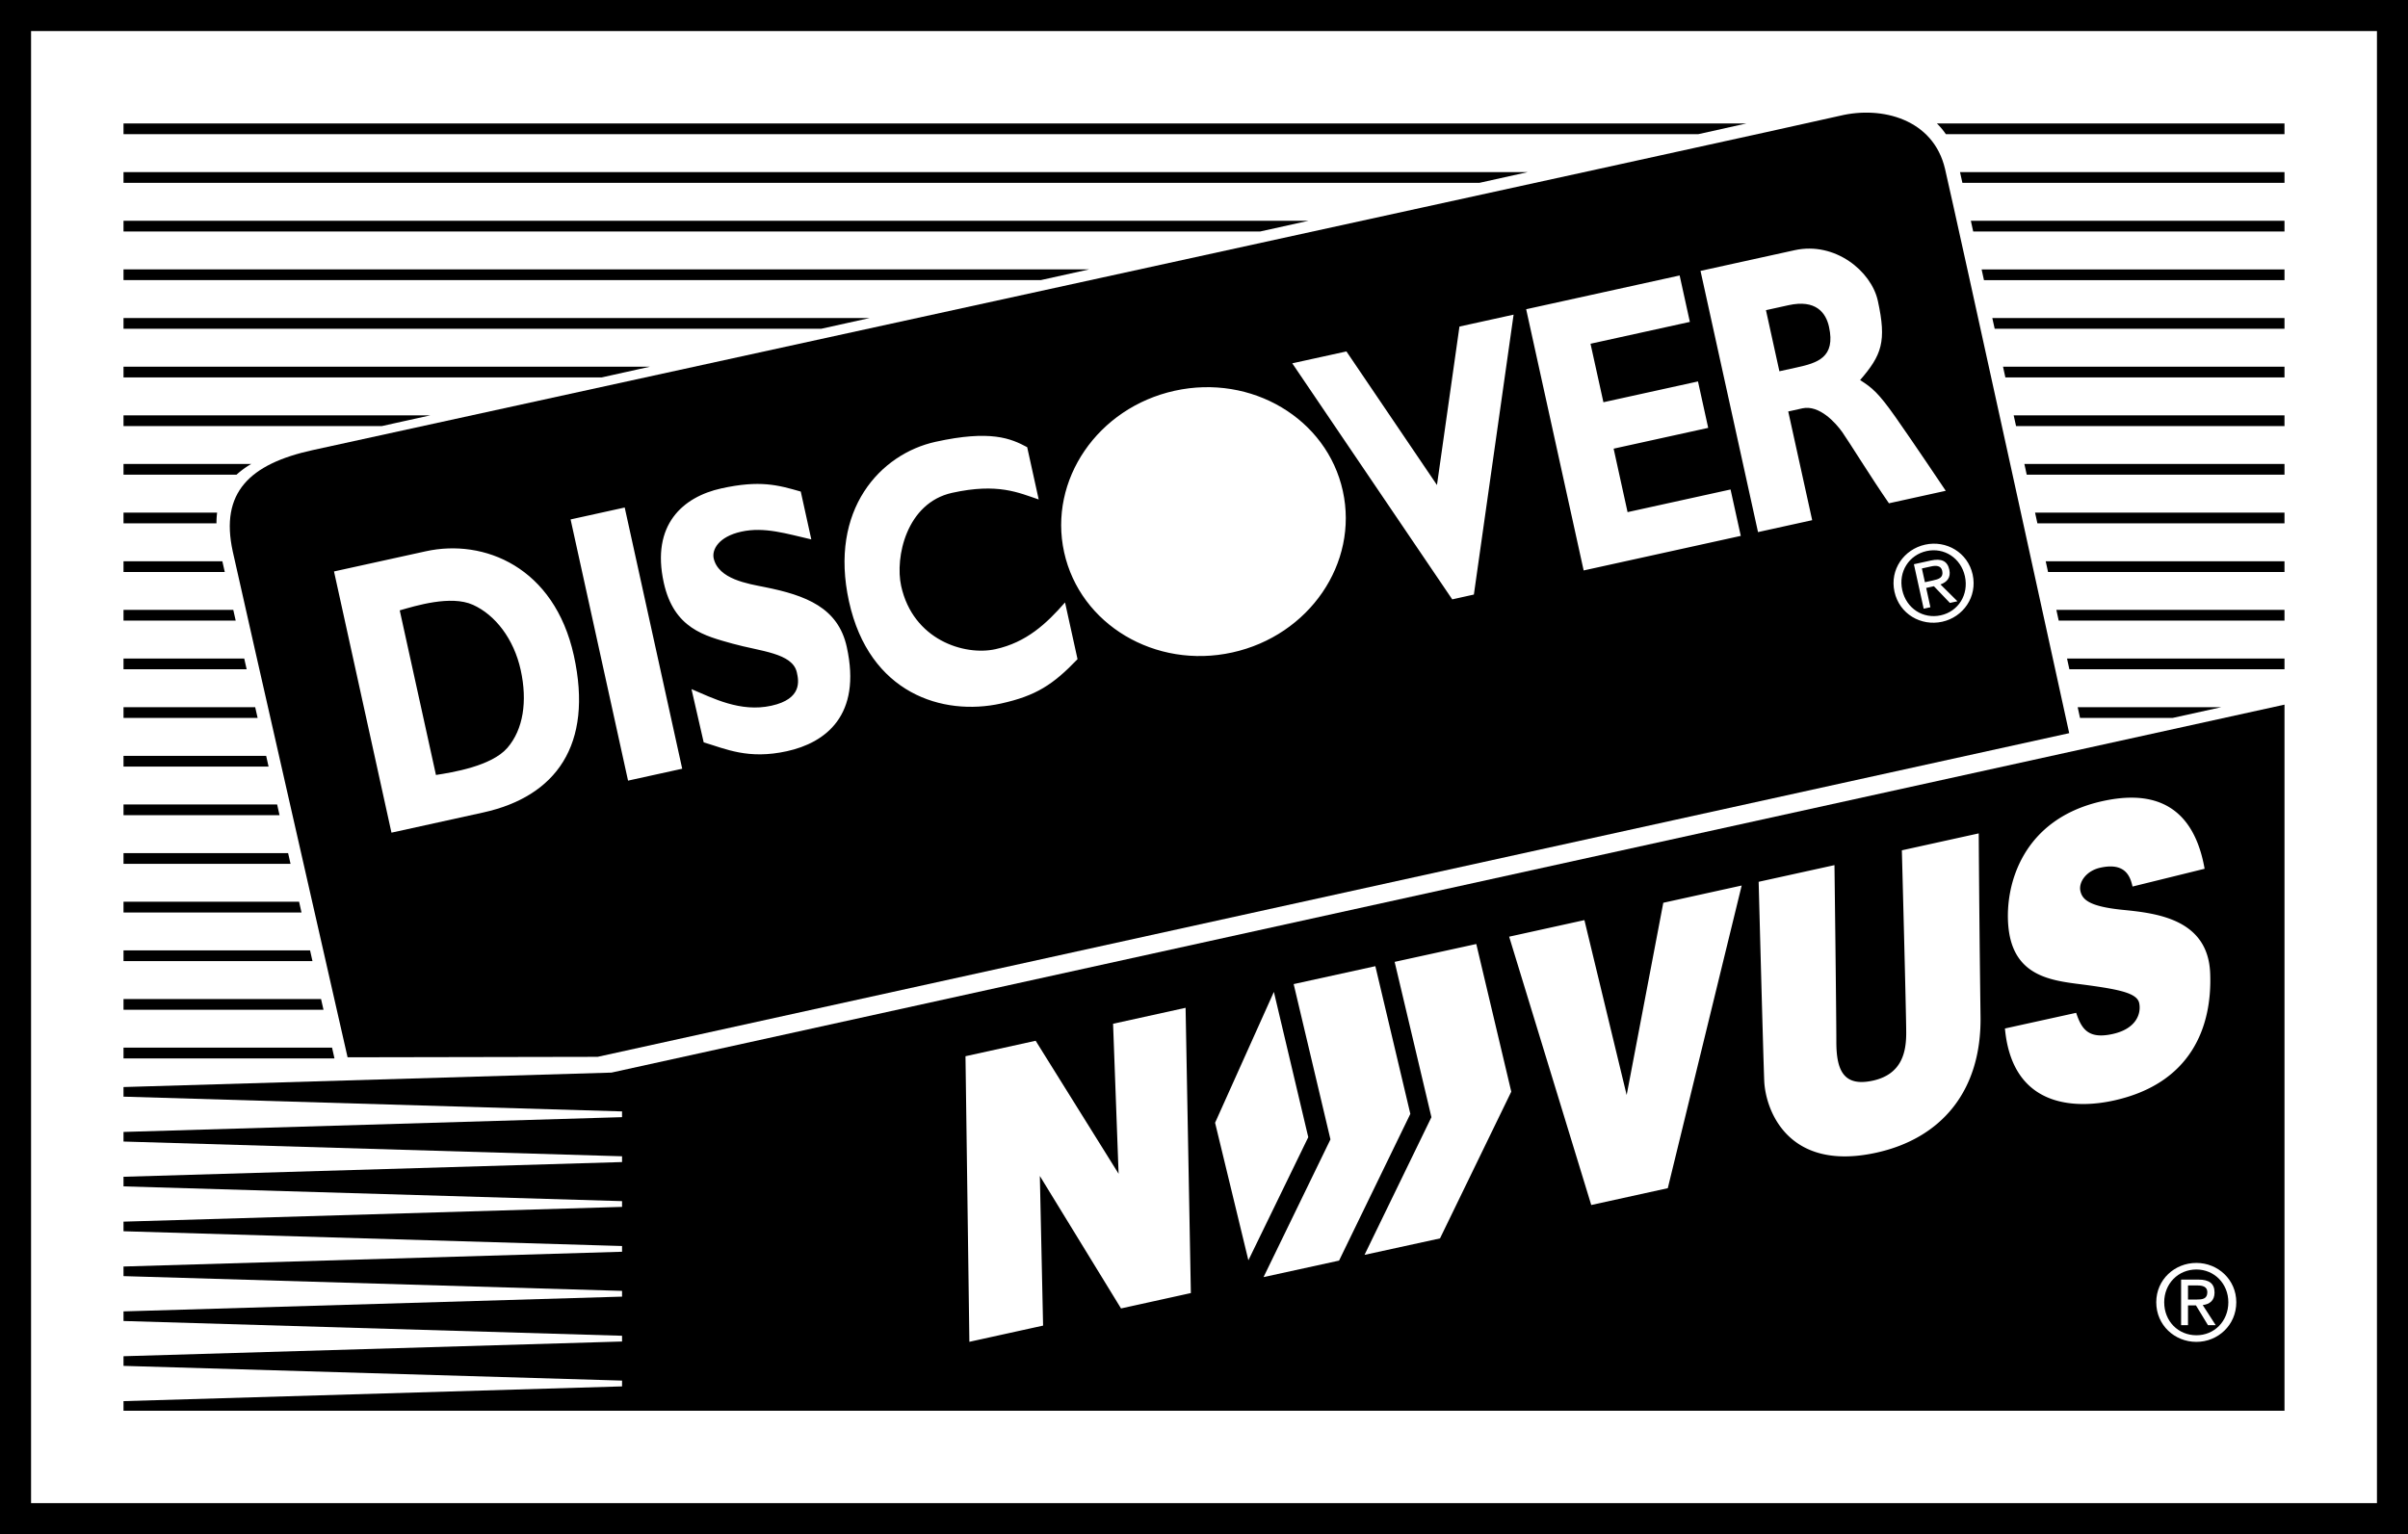 <svg xmlns="http://www.w3.org/2000/svg" width="260.469" height="165.992"><path fill-rule="evenodd" d="M0 165.992V0h260.469v165.992H0"/><path fill="#fff" fill-rule="evenodd" d="M3.36 162.633V3.359h253.75v159.274H3.36"/><path d="m66.133 116.05-52.774 1.563v1.04l53.926 1.597v.621L13.36 122.47v1.039l53.926 1.594v.625L13.36 127.32v1.04l53.926 1.597v.621l-53.926 1.598v1.039l53.926 1.598v.62l-53.926 1.598v1.04l53.926 1.597v.621l-53.926 1.598v1.039l53.926 1.597v.622l-53.926 1.593v1.043l53.926 1.594V150l-53.926 1.594v1.039h233.75V76.238L66.133 116.051"/><path d="M37.598 114.395S26.152 64.102 25.18 59.68c-1.41-6.41 1.843-9.485 8.636-10.98 11.036-2.43 160.735-35.098 165.235-36.18 4.5-1.079 10.082.359 11.34 5.761 1.261 5.399 13.43 61.043 13.43 61.043l-159.176 35.02-27.047.05"/><path fill="#fff" d="M73.793 83.172 67.574 54.91 61.72 56.2l6.215 28.26 5.859-1.288M36.129 61.828s7.398-1.629 9.93-2.183c6.293-1.387 13.902 1.699 16.015 11.289 2.125 9.675-1.941 15.242-9.8 16.972l-9.93 2.184zm11.027 22.02c1.727-.27 5.996-.942 7.723-2.93 1.723-1.988 2.187-5.043 1.445-8.422-.742-3.383-2.765-5.976-5.168-7.058-2.398-1.079-6.238.12-7.918.601l3.918 17.809M80.195 57.52c-2.504.55-3.195 1.976-3 2.878.504 2.278 3.723 2.758 5.52 3.122 4.457.89 7.945 2.218 8.879 6.48 1.633 7.406-2.297 10.36-6.477 11.277-4.18.918-6.601-.242-9-.96l-1.32-5.758c2.281.96 5.27 2.539 8.64 1.796 3.368-.738 2.954-2.722 2.758-3.597-.465-2.121-3.96-2.281-6.96-3.121-3-.84-6.34-1.617-7.438-6.598-1.379-6.266 2.07-9.285 6.238-10.2 4.168-.917 6.121-.362 8.582.345l1.14 5.175c-2.64-.601-5.058-1.39-7.562-.84m32.16-3.479-1.246-5.657c-1.754-.945-3.964-1.895-9.914-.582-5.949 1.308-11.55 7.312-9.36 17.277 2.192 9.965 10.142 12.426 16.438 11.04 3.778-.833 5.641-2.04 8.282-4.802l-1.352-6.136c-2.008 2.297-4.172 4.32-7.527 5.058-3.356.739-8.914-.996-10.2-6.84-.68-3.09.563-8.988 5.52-10.078 4.957-1.093 7.2 0 9.36.72m14.707-11.763c8.324-1.832 16.468 3.024 18.187 10.84 1.723 7.82-3.633 15.645-11.957 17.477-8.324 1.832-16.465-3.024-18.188-10.844-1.718-7.816 3.633-15.64 11.957-17.473m36.661-8.234-5.856 1.289-2.433 17.145-9.793-14.454-5.86 1.286 17.305 25.539 2.34-.52 4.297-30.285m24.574 23.937-1.106-5.02-11.14 2.45-1.508-6.867 10.23-2.25-1.105-5.023-10.23 2.25-1.395-6.329 10.746-2.363-1.105-5.023-16.602 3.652 6.219 28.262 16.996-3.739m16.746-12.84c-1.863-2.64-2.523-3.18-3.84-4.019 2.34-2.7 2.887-4.172 1.918-8.578-.707-3.215-4.637-6.434-9-5.473l-10.18 2.239 6.22 28.261 5.859-1.289-2.59-11.761 1.53-.34c1.825-.403 3.602 1.562 4.321 2.582.719 1.02 3.149 4.96 5.043 7.691l6.145-1.351s-3.567-5.32-5.426-7.961zm-10.723-5.378-1.847.406-1.453-6.61c.699-.152 1.789-.394 2.44-.538 2.966-.653 4.048.824 4.38 2.34.73 3.32-1.25 3.906-3.52 4.402m10.602 24.258c-.527-2.395 1.027-4.59 3.324-5.094 2.274-.5 4.606.84 5.133 3.234.531 2.414-1.024 4.61-3.297 5.11-2.297.503-4.629-.836-5.16-3.25zm5.008 2.554c1.886-.414 3.05-2.222 2.61-4.23-.438-1.977-2.255-3.14-4.142-2.723-1.91.422-3.07 2.238-2.636 4.215.441 2.008 2.258 3.156 4.168 2.738zm-1.121-.875-.727.16-1.059-4.812 1.832-.402c1.137-.25 1.793.043 2 .992.192.863-.27 1.355-.957 1.597l1.836 1.82-.816.18-1.73-1.808-.836.187zm.277-2.898c.617-.133 1.16-.301 1-1.04-.133-.597-.7-.59-1.207-.476l-.992.219.328 1.488.87-.191m24.153 78.097c0-2.453 1.989-4.257 4.34-4.257 2.328 0 4.317 1.804 4.317 4.257 0 2.477-1.989 4.286-4.317 4.286-2.351 0-4.34-1.809-4.34-4.286zm4.34 3.57c1.93.005 3.457-1.511 3.457-3.57 0-2.023-1.527-3.546-3.457-3.546-1.957 0-3.48 1.523-3.48 3.546 0 2.059 1.523 3.57 3.48 3.57zm-.906-1.093h-.746v-4.93h1.879c1.164 0 1.738.43 1.738 1.403 0 .882-.55 1.265-1.277 1.355l1.402 2.172h-.836l-1.3-2.137h-.86zm.894-2.77c.633 0 1.196-.046 1.196-.8 0-.614-.551-.727-1.07-.727h-1.02v1.527h.894m-132.711 4.571-.421-30.899 7.59-1.672 8.972 14.391-.598-16.23 7.844-1.727.57 30.863-7.554 1.664-8.781-14.332.351 16.188-7.973 1.754m32.938-37.86-6.36 14.16 3.602 14.88 6.477-13.32-3.719-15.72"/><path fill="#fff" d="m144.844 136.39 7.71-15.874-3.784-15.98-8.836 1.937 3.98 16.804-7.238 14.899 8.168-1.785"/><path fill="#fff" d="m155.762 133.988 7.71-15.875-3.785-15.976-8.832 1.933 3.98 16.805-7.237 14.895 8.164-1.782m7.48-32.644 8.88 29.031 8.28-1.82 7.993-32.746-8.48 1.867-3.962 20.8-4.57-18.925-8.14 1.793m26.987-5.938s.48 18.39.602 21.512c.121 3.117 2.508 9.91 12.121 7.797 6.965-1.531 11.399-6.598 11.277-14.758a2982.1 2982.1 0 0 1-.195-19.789L205.72 92s.472 17.715.472 19.758c0 2.039-.449 4.465-3.601 5.16-3.152.691-3.957-1.082-3.957-4.203 0-3.117-.203-19.113-.203-19.113l-8.2 1.804m26.999 4.711c-.363-4.433 1.57-11.543 10.2-13.441 3.98-.875 9.601-.84 11.039 7.32l-7.797 1.922c-.242-1.082-.774-2.637-3.48-2.04-1.54.337-2.368 1.579-2.16 2.52.206.938.96 1.676 4.558 2.04 3.601.359 9.238.957 9.48 6.84.239 5.878-2.097 11.964-10.441 13.796-3.328.735-10.918 1.32-11.758-7.797l7.703-1.695c.574 1.695 1.266 2.883 3.938 2.293 2.668-.586 3.11-2.316 2.879-3.36-.23-1.038-2.04-1.44-5.52-1.917-3.48-.48-8.16-.602-8.64-6.48"/><path d="M13.36 113.352v1.164h22.82c-.078-.336-.164-.727-.262-1.164H13.359"/><path fill-rule="evenodd" d="M13.36 108.09v1.16h21.632c-.086-.375-.176-.762-.265-1.16H13.359m.001-5.262v1.16H33.8l-.26-1.16H13.36m0-5.265v1.164h19.253c-.086-.387-.172-.774-.261-1.164H13.359"/><path d="M13.36 92.3v1.16h18.066c-.086-.382-.172-.769-.262-1.16H13.36"/><path fill-rule="evenodd" d="M13.36 87.04v1.16h16.878c-.086-.387-.172-.774-.261-1.16H13.359m.001-5.263v1.16h15.69c-.085-.386-.171-.777-.26-1.16H13.36m0-5.265v1.164h14.507c-.09-.39-.176-.778-.265-1.164H13.359M247.11 72.41v-1.16h-23.524c.09.402.172.79.254 1.16h23.27M13.36 71.25v1.16h13.32c-.09-.39-.176-.777-.262-1.16H13.359m233.751-4.102v-1.16h-24.676c.085.395.171.782.254 1.16h24.421"/><path d="M13.36 65.988v1.16h12.136c-.094-.398-.18-.785-.262-1.16H13.36"/><path fill-rule="evenodd" d="M13.36 60.727v1.16h10.953c-.098-.434-.184-.82-.262-1.16H13.359m233.751 1.16v-1.16h-25.83c.086.386.172.777.254 1.16h25.574m.002-5.262v-1.164h-26.981c.086.39.168.777.254 1.164h26.726M23.484 55.46H13.36v1.165h10.055c0-.406.023-.793.07-1.164M247.11 51.36V50.2h-28.137c.086.386.172.777.254 1.16h27.882M13.36 50.2v1.16h12.222a9.04 9.04 0 0 1 1.594-1.16H13.359m233.751-4.102v-1.16h-29.294c.086.382.172.773.258 1.16h29.035M13.36 44.938v1.16h27.953c1.597-.356 3.351-.743 5.246-1.16h-33.2m.001-5.266v1.164h51.722c1.703-.379 3.453-.766 5.238-1.164H13.36m233.75 1.164v-1.164h-30.446c.082.387.168.773.254 1.164h30.191M13.36 34.41v1.16h75.472c1.73-.382 3.477-.77 5.238-1.16H13.36m233.75 1.16v-1.16h-31.606l.258 1.16h31.347"/><path d="M13.36 29.148v1.16h99.21l5.235-1.16H13.359"/><path fill-rule="evenodd" d="M247.11 30.309v-1.16h-32.762c.082.382.168.769.254 1.16h32.507m.001-5.262v-1.16h-33.926c.082.375.168.761.254 1.16h33.671"/><path d="M13.36 23.887v1.16h122.945l5.234-1.16H13.36"/><path fill-rule="evenodd" d="M247.11 19.785v-1.16h-35.098c.074.34.164.727.258 1.16h34.84m-233.75-1.16v1.16h146.652c1.781-.398 3.527-.785 5.226-1.16H13.36m233.75-5.265h-37.594c.355.35.68.738.968 1.16h36.625v-1.16"/><path d="M13.36 13.36v1.16h170.324c1.882-.418 3.625-.805 5.21-1.16H13.36"/><path fill-rule="evenodd" d="m235.012 77.676 5.277-1.164h-15.55c.1.472.187.863.253 1.164h10.02"/></svg>
